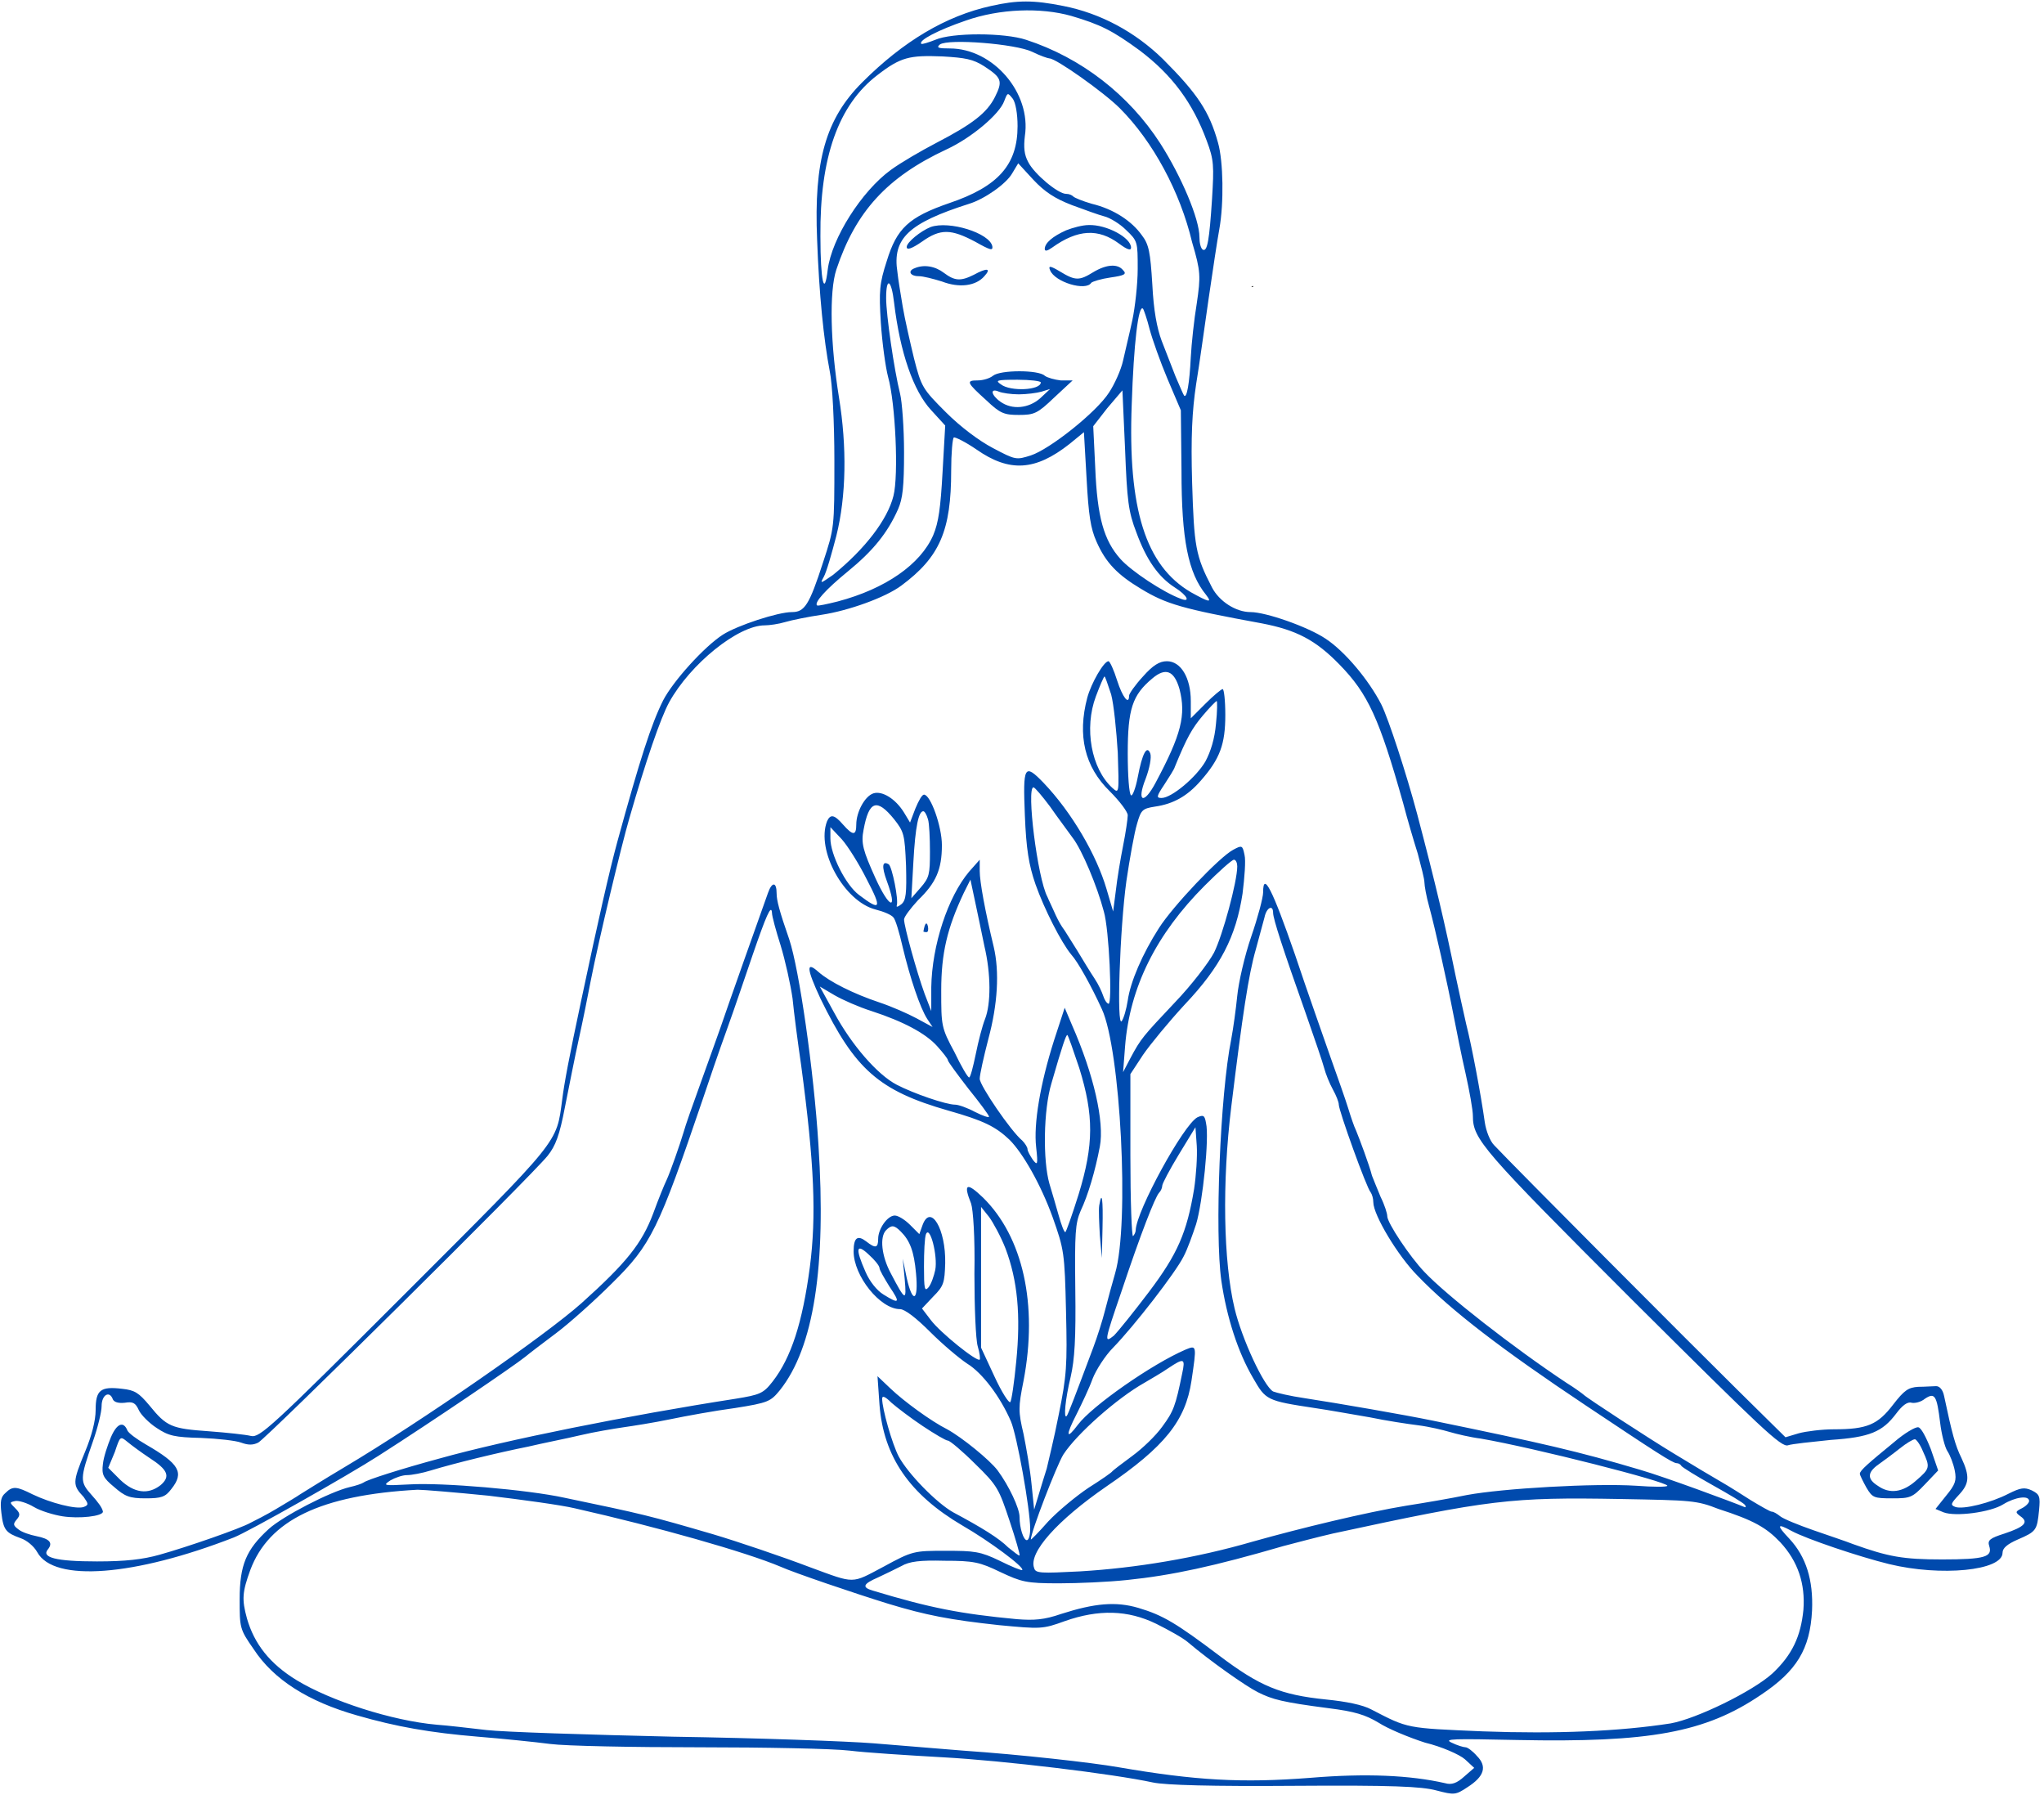 <svg xmlns="http://www.w3.org/2000/svg" xmlns:xlink="http://www.w3.org/1999/xlink" width="492" zoomAndPan="magnify" viewBox="0 0 369 324" height="432" preserveAspectRatio="xMidYMid meet" version="1.0"><defs><clipPath id="8094e0a57d"><path d="M 0 0 L 368.25 0 L 368.25 324 L 0 324 Z M 0 0 " clip-rule="nonzero"/></clipPath><clipPath id="5d0e4926d9"><path d="M 225.914 51.582 L 226.27 51.582 L 226.27 51.836 L 225.914 51.836 Z M 225.914 51.582 " clip-rule="nonzero"/></clipPath><clipPath id="6ebc2d74dc"><path d="M 226.25 51.75 C 225.574 51.977 226.176 51.602 226.176 51.602 " clip-rule="nonzero"/></clipPath><clipPath id="cb398330f2"><path d="M 166.684 166.664 L 167.594 166.664 L 167.594 168.266 L 166.684 168.266 Z M 166.684 166.664 " clip-rule="nonzero"/></clipPath><clipPath id="20f1b95f8e"><path d="M 166.699 168.148 C 167.223 165 167.824 167.852 167.449 168.148 C 167.301 168.375 166.699 168.148 166.699 168.148 " clip-rule="nonzero"/></clipPath></defs><path fill="#004aad" d="M 341.625 270.438 C 344.859 270.438 345.219 270.32 347.496 267.922 L 349.891 265.406 L 348.574 261.574 C 347.734 259.414 346.777 257.617 346.297 257.617 C 345.816 257.5 343.781 258.695 341.984 260.254 C 337.312 264.09 335.754 265.406 335.754 266.008 C 335.754 266.246 336.352 267.445 336.953 268.523 C 338.031 270.32 338.27 270.438 341.625 270.438 Z M 339.109 264.328 C 339.945 263.73 341.746 262.41 342.941 261.453 C 344.141 260.492 345.34 259.773 345.699 259.773 C 345.938 259.773 346.656 260.734 347.137 261.934 C 348.453 264.809 348.453 265.047 345.938 267.203 C 343.543 269.359 341.145 269.719 338.988 268.164 C 337.07 266.965 337.07 265.766 339.109 264.328 Z M 339.109 264.328 " fill-opacity="1" fill-rule="nonzero"/><g clip-path="url(#8094e0a57d)"><path fill="#004aad" d="M 20.621 268.402 C 22.539 270.078 23.375 270.438 26.25 270.438 C 29.129 270.438 29.848 270.199 30.926 268.762 C 33.32 265.766 32.363 264.207 26.371 260.734 C 24.695 259.773 23.258 258.695 23.016 258.219 C 22.297 256.422 21.098 256.898 20.02 259.414 C 19.422 260.852 18.703 263.012 18.582 264.207 C 18.344 266.125 18.582 266.727 20.621 268.402 Z M 20.738 262.051 C 21.699 259.176 21.699 259.176 23.016 260.254 C 23.734 260.855 25.531 262.172 26.969 263.129 C 30.324 265.285 30.805 266.484 29.008 268.043 C 26.73 269.84 24.215 269.48 21.699 267.086 L 19.543 264.926 Z M 15.109 271.996 C 13.789 272.477 9.117 271.277 5.883 269.719 C 3.008 268.281 2.289 268.164 0.969 269.48 C 0.129 270.199 0.012 271.039 0.25 273.074 C 0.609 276.191 1.09 276.672 3.727 277.629 C 4.805 277.988 6.121 279.066 6.719 280.145 C 9.715 285.656 24.336 284.457 42.188 277.508 C 44.703 276.551 62.918 266.246 68.309 262.77 C 78.254 256.422 92.871 246.477 94.789 244.918 C 95.508 244.316 98.023 242.402 100.422 240.605 C 102.816 238.805 107.371 234.73 110.488 231.617 C 117.555 224.668 118.875 221.91 126.902 198.305 C 127.859 195.43 129.777 189.797 131.215 185.844 C 132.652 181.891 134.691 175.781 135.891 172.305 C 138.285 165.355 139.246 163.078 139.363 164.758 C 139.363 165.355 140.082 167.992 140.922 170.629 C 141.762 173.383 142.719 177.695 143.078 180.215 C 143.316 182.73 144.039 188.242 144.637 192.316 C 147.031 210.168 147.391 219.516 146.195 228.742 C 144.875 238.688 142.84 245.035 139.484 249.352 C 137.805 251.508 137.207 251.746 132.773 252.465 C 113.484 255.461 91.316 259.895 79.332 263.25 C 72.262 265.168 66.273 267.086 65.672 267.562 C 65.312 267.805 64.234 268.164 63.156 268.402 C 59.562 269.242 51.055 273.676 48.539 275.949 C 44.465 279.664 43.266 282.422 43.266 288.652 C 43.266 293.805 43.266 294.043 45.781 297.641 C 49.379 303.152 55.609 307.105 64.477 309.621 C 71.543 311.66 77.656 312.738 86.281 313.457 C 90.715 313.816 96.586 314.414 99.344 314.773 C 102.098 315.133 114.082 315.371 126.184 315.371 C 138.164 315.371 150.387 315.613 153.383 315.973 C 156.258 316.332 163.809 316.812 170.16 317.172 C 181.184 317.77 200.953 320.164 208.141 321.723 C 210.418 322.203 218.805 322.441 233.785 322.324 C 251.277 322.203 256.672 322.441 259.305 323.16 C 262.543 324 262.781 324 264.938 322.562 C 267.934 320.645 268.531 318.848 266.617 316.93 C 265.898 316.09 264.938 315.371 264.578 315.371 C 264.219 315.371 263.02 315.012 262.062 314.535 C 260.504 313.816 262.422 313.816 273.926 314.055 C 297.77 314.535 307.836 312.738 317.898 305.906 C 324.371 301.594 326.766 297.641 327.125 290.688 C 327.367 285.176 326.047 280.984 323.051 277.75 C 320.656 275.23 320.773 274.871 323.41 276.312 C 326.047 277.75 335.633 280.984 341.023 282.301 C 350.371 284.578 361.516 283.5 361.516 280.266 C 361.516 279.426 362.355 278.707 364.27 277.867 C 367.625 276.43 367.746 276.191 368.105 272.598 C 368.344 270.078 368.227 269.719 366.789 269 C 365.469 268.402 364.75 268.523 362.594 269.602 C 359.359 271.277 354.445 272.477 353.008 271.996 C 352.051 271.637 352.168 271.398 353.605 269.84 C 355.523 267.805 355.645 266.484 354.086 263.129 C 353.008 260.973 352.41 258.816 350.969 251.988 C 350.73 250.789 350.133 250.188 349.531 250.188 C 348.934 250.188 347.496 250.309 346.297 250.309 C 344.5 250.43 343.781 250.91 341.746 253.543 C 338.988 257.141 337.07 257.977 331.078 257.977 C 328.922 257.977 326.047 258.336 324.73 258.695 L 322.332 259.414 L 313.586 250.789 C 306.039 243.359 273.207 210.41 269.73 206.695 C 269.012 205.977 268.293 204.176 268.055 202.621 C 267.336 197.469 265.656 188.602 264.699 184.887 C 264.219 182.848 263.379 178.895 262.781 176.141 C 260.863 166.793 259.188 159.605 255.832 146.902 C 253.914 139.715 250.68 129.77 249.359 127.133 C 247.086 122.699 242.77 117.547 239.297 115.27 C 236.062 113.113 228.512 110.477 225.758 110.477 C 223.121 110.477 220.125 108.559 218.805 106.043 C 215.812 100.293 215.57 98.613 215.211 87.109 C 214.973 78.844 215.211 74.172 215.93 69.379 C 216.531 65.781 217.488 58.715 218.207 53.801 C 218.926 48.887 219.766 43.258 220.125 41.34 C 220.965 36.664 220.844 29.117 219.887 25.762 C 218.328 20.129 216.172 16.895 209.941 10.664 C 204.906 5.75 198.676 2.398 191.965 1.078 C 186.574 0 183.699 0 178.906 1.078 C 170.758 2.875 163.09 7.43 155.66 14.859 C 149.07 21.449 146.914 28.996 147.512 43.258 C 147.871 53.203 148.711 61.348 149.789 66.98 C 150.27 69.258 150.629 76.207 150.629 83.156 C 150.629 95.258 150.629 95.258 148.59 101.488 C 146.074 109.277 145.234 110.477 142.957 110.477 C 140.441 110.477 133.133 112.871 130.496 114.551 C 127.141 116.707 121.512 122.938 119.715 126.414 C 117.555 130.727 115.52 137.078 111.445 151.934 C 110.008 157.207 107.969 166.195 104.977 180.332 C 102.699 190.996 101.859 195.551 101.5 198.426 C 100.422 206.453 101.379 205.258 73.102 233.535 C 48.777 257.859 46.859 259.535 45.305 259.176 C 44.344 258.938 40.988 258.578 37.754 258.336 C 30.926 257.859 30.086 257.5 26.969 253.664 C 25.055 251.387 24.336 250.91 22.059 250.668 C 18.105 250.188 17.266 250.91 17.266 254.504 C 17.266 256.422 16.547 259.176 15.348 262.051 C 13.07 267.562 13.07 268.043 15.109 270.199 C 15.945 271.398 16.066 271.637 15.109 271.996 Z M 264.457 317.531 L 266.137 319.086 L 264.34 320.645 C 263.02 321.844 262.062 322.203 260.863 321.844 C 254.512 320.406 246.605 320.047 236.539 320.883 C 224.199 321.844 215.812 321.363 201.91 318.969 C 197.117 318.129 184.297 316.691 173.871 315.973 C 169.441 315.613 162.129 315.012 157.695 314.652 C 153.262 314.293 136.969 313.695 121.512 313.457 C 106.055 313.098 90.957 312.617 87.84 312.258 C 84.727 311.898 80.652 311.418 78.855 311.297 C 70.707 310.578 59.684 306.984 53.57 303.27 C 48.66 300.273 45.902 296.68 44.586 292.129 C 43.625 288.652 43.746 287.336 45.184 283.379 C 48.539 274.395 57.887 269.84 75.379 268.883 C 76.457 268.883 82.207 269.359 88.199 269.961 C 94.191 270.68 101.262 271.637 103.777 272.238 C 118.637 275.59 134.691 280.145 140.922 282.781 C 143.316 283.859 154.223 287.574 160.453 289.492 C 167.164 291.527 171.477 292.367 180.344 293.324 C 187.891 294.043 188.25 294.043 192.207 292.605 C 198.316 290.449 203.59 290.57 208.742 293.086 C 210.898 294.164 213.535 295.602 214.492 296.441 C 218.445 299.797 224.918 304.348 227.074 305.426 C 229.711 306.746 231.508 307.227 239.773 308.305 C 244.566 308.902 246.484 309.5 248.883 310.938 C 250.559 312.02 254.273 313.574 257.27 314.535 C 260.266 315.254 263.5 316.691 264.457 317.531 Z M 321.375 278.348 C 324.609 281.824 325.926 285.895 325.566 290.57 C 325.09 295.363 323.531 298.719 319.938 302.074 C 316.344 305.309 306.277 310.219 301.605 311.059 C 292.379 312.496 280.875 312.977 267.695 312.496 C 253.793 311.898 254.273 312.02 247.562 308.543 C 246.008 307.703 243.012 307.105 239.414 306.746 C 231.148 305.906 227.434 304.348 220.125 298.836 C 212.336 292.965 209.941 291.527 205.508 290.211 C 201.434 289.012 197.598 289.371 191.605 291.289 C 188.492 292.367 186.695 292.488 183.578 292.246 C 173.395 291.289 167.883 290.211 157.578 287.094 C 155.539 286.496 155.781 285.895 158.535 284.699 C 159.855 284.098 161.77 283.141 162.73 282.66 C 164.168 281.824 166.086 281.582 170.52 281.703 C 175.789 281.703 176.867 281.941 180.582 283.738 C 184.418 285.535 185.258 285.777 191.129 285.777 C 194.602 285.777 200.113 285.535 203.469 285.176 C 211.617 284.34 219.285 282.66 231.629 279.066 C 233.902 278.469 237.977 277.391 240.613 276.789 C 268.891 270.68 272.727 270.199 292.617 270.559 C 305.316 270.797 306.277 270.797 310.23 272.355 C 316.582 274.395 318.859 275.711 321.375 278.348 Z M 296.094 265.285 C 284.828 261.934 278.477 260.492 258.707 256.422 C 253.434 255.34 241.691 253.305 235.461 252.348 C 232.945 251.988 230.43 251.387 229.832 251.148 C 228.152 250.188 224.199 241.684 222.879 236.172 C 220.844 227.664 220.605 213.402 222.281 199.742 C 224.316 183.09 225.398 175.898 226.715 171.348 C 227.312 169.07 228.031 166.555 228.273 165.594 C 228.633 163.797 229.832 163.199 229.832 164.758 C 229.832 165.836 231.629 171.348 235.703 182.848 C 237.258 187.281 238.816 191.836 239.055 192.793 C 239.297 193.754 240.016 195.551 240.613 196.629 C 241.215 197.707 241.691 198.906 241.691 199.383 C 241.691 200.465 246.727 214.48 247.445 215.203 C 247.684 215.562 247.922 216.281 247.922 217 C 247.922 219.273 252.355 226.703 255.953 230.301 C 261.941 236.531 271.168 243.598 286.266 253.664 C 298.848 262.051 301.965 264.09 302.684 264.09 C 303.043 264.09 303.402 264.328 303.52 264.566 C 303.641 264.809 306.156 266.367 309.152 268.043 C 312.148 269.719 314.785 271.277 315.023 271.637 C 315.262 271.996 315.145 272.117 314.902 271.996 C 313.227 271.277 300.645 266.605 296.094 265.285 Z M 217.727 107.359 C 218.926 108.918 218.207 108.68 214.973 106.883 C 206.824 102.09 203.59 91.902 204.309 72.973 C 204.668 62.066 205.508 54.879 206.344 55.719 C 206.465 55.836 207.062 57.516 207.543 59.434 C 208.023 61.23 209.461 65.305 210.777 68.418 L 213.176 74.051 L 213.293 84.953 C 213.293 97.414 214.492 103.406 217.727 107.359 Z M 199.875 73.691 L 202.629 70.457 L 203.109 81.121 C 203.469 90.348 203.707 92.383 205.148 96.098 C 206.945 101.012 209.102 104.125 212.098 106.043 C 214.371 107.48 214.973 108.797 213.176 108.078 C 209.941 106.883 204.188 103.047 202.27 100.891 C 199.273 97.535 198.078 93.34 197.719 84.355 L 197.359 76.926 Z M 186.094 82.199 C 183.457 83.035 183.34 83.035 179.266 80.879 C 176.75 79.562 173.395 77.047 170.758 74.41 C 166.562 70.215 166.324 69.855 165.008 64.703 C 164.289 61.707 163.328 57.516 162.969 55.359 C 162.609 53.203 162.129 50.324 162.012 49.129 C 161.051 43.016 164.047 40.262 174.953 36.785 C 177.707 35.945 181.66 33.191 182.738 31.273 L 183.816 29.477 L 186.574 32.473 C 188.609 34.629 190.41 35.828 193.523 37.023 C 195.801 37.863 198.438 38.824 199.395 39.062 C 200.355 39.301 202.152 40.379 203.23 41.457 C 205.387 43.496 205.387 43.617 205.387 48.527 C 205.387 51.285 204.906 55.477 204.426 57.754 C 203.949 60.031 203.109 63.387 202.75 65.062 C 202.391 66.742 201.191 69.379 200.234 70.816 C 197.957 74.41 189.449 81.121 186.094 82.199 Z M 216.051 54.758 C 215.57 57.633 215.094 62.066 214.973 64.465 C 214.734 69.258 214.254 71.895 213.773 71.414 C 213.652 71.293 212.934 69.617 212.215 67.938 C 211.496 66.141 210.418 63.266 209.699 61.469 C 208.859 59.191 208.262 56.078 208.023 51.285 C 207.664 45.531 207.422 44.094 206.105 42.418 C 204.309 39.902 201.074 37.742 197.117 36.785 C 195.441 36.305 194.004 35.707 193.762 35.469 C 193.523 35.227 193.043 34.988 192.445 34.988 C 191.008 34.988 186.695 31.395 185.617 29.238 C 184.898 27.918 184.777 26.602 185.016 24.562 C 186.215 16.773 179.266 8.746 171.477 8.746 C 169.441 8.746 168.961 8.629 169.68 8.027 C 171.238 6.949 183.34 7.91 186.336 9.348 C 187.773 10.066 189.211 10.543 189.449 10.543 C 190.648 10.543 199.273 16.656 202.152 19.531 C 208.141 25.523 213.055 34.629 215.211 43.734 C 216.77 49.008 216.77 49.848 216.051 54.758 Z M 174.352 3.715 C 180.465 1.559 187.891 1.316 193.402 2.875 C 198.676 4.434 200.832 5.512 205.746 9.105 C 211.617 13.539 215.332 18.574 217.848 25.402 C 219.164 28.879 219.164 29.957 218.805 35.945 C 218.328 43.258 217.969 45.531 217.129 45.055 C 216.77 44.812 216.531 43.855 216.531 42.777 C 216.531 39.543 213.293 31.871 209.461 25.883 C 203.828 17.133 195.203 10.426 185.258 7.188 C 181.301 5.871 171.836 5.871 168.84 7.188 C 167.641 7.668 166.445 8.027 166.324 7.91 C 165.727 7.309 169.441 5.391 174.352 3.715 Z M 148.109 42.656 C 147.992 28.398 151.348 18.934 158.414 13.539 C 162.609 10.305 164.168 9.945 170.16 10.184 C 174.234 10.426 175.672 10.664 177.707 11.98 C 180.824 14.02 181.062 14.617 179.625 17.492 C 178.188 20.371 175.551 22.406 169.082 25.762 C 166.324 27.199 162.609 29.355 160.812 30.676 C 155.539 34.508 150.148 43.016 149.43 48.648 C 148.832 53.801 148.109 50.805 148.109 42.656 Z M 148.711 104.125 C 149.191 103.285 150.148 99.934 150.988 96.695 C 152.785 89.508 152.902 80.641 151.465 71.773 C 149.91 62.188 149.668 52.602 150.988 48.648 C 154.461 38.223 160.094 31.992 170.879 26.961 C 175.312 24.922 180.465 20.609 181.301 18.215 C 181.902 16.656 181.902 16.656 182.859 17.855 C 183.34 18.574 183.699 20.488 183.699 22.766 C 183.699 29.715 180.223 33.672 171.355 36.664 C 164.047 39.184 161.891 41.219 160.094 47.09 C 158.773 51.164 158.656 52.48 159.016 58.234 C 159.254 61.828 159.855 66.262 160.332 68.059 C 161.652 72.73 162.25 85.793 161.293 89.508 C 160.215 93.82 156.141 99.094 150.387 103.766 C 148.109 105.324 147.992 105.445 148.711 104.125 Z M 153.023 103.168 C 157.578 99.453 160.215 96.219 162.129 91.902 C 162.969 89.988 163.207 87.828 163.207 81.598 C 163.207 77.285 162.848 72.492 162.488 71.055 C 161.41 66.742 159.973 56.797 159.973 53.801 C 159.973 49.848 160.934 50.445 161.41 54.641 C 162.488 63.625 164.887 70.574 168.121 74.051 L 170.637 76.805 L 170.16 85.195 C 169.801 91.664 169.441 94.301 168.48 96.578 C 166.203 101.848 159.855 106.281 151.227 108.559 C 149.309 109.039 147.633 109.398 147.512 109.277 C 146.914 108.797 149.07 106.402 153.023 103.168 Z M 16.547 269.84 C 14.391 267.445 14.391 266.965 16.785 260.133 C 17.625 257.738 18.344 254.863 18.344 253.785 C 18.344 251.746 19.781 250.91 20.379 252.586 C 20.621 253.066 21.34 253.305 22.539 253.184 C 23.977 252.945 24.453 253.184 25.055 254.504 C 25.414 255.34 26.969 256.898 28.289 257.738 C 30.445 259.176 31.523 259.414 36.316 259.535 C 39.312 259.656 42.547 260.016 43.508 260.375 C 44.824 260.852 45.664 260.852 46.621 260.375 C 48.18 259.535 95.988 212.207 98.863 208.609 C 100.301 206.812 101.02 204.895 101.98 199.863 C 102.699 196.27 103.777 190.758 104.496 187.523 C 105.215 184.285 106.172 179.492 106.652 176.977 C 108.09 169.668 112.164 152.652 113.602 147.742 C 116.598 137.316 119.234 129.648 120.793 126.773 C 124.625 119.824 133.254 112.871 138.047 112.871 C 138.887 112.871 140.562 112.633 141.762 112.273 C 142.957 111.914 145.953 111.316 148.352 110.957 C 153.145 110.238 159.855 107.84 162.73 105.684 C 169.68 100.531 171.715 95.738 171.715 84.953 C 171.715 81.84 171.957 79.082 172.195 78.965 C 172.434 78.844 174.352 79.801 176.27 81.121 C 182.262 85.312 186.934 84.953 193.043 80.16 L 195.68 78.004 L 196.16 86.391 C 196.52 92.98 196.879 95.379 197.957 97.773 C 199.637 101.609 201.793 103.766 205.984 106.281 C 210.539 109.039 213.414 109.879 227.793 112.512 C 234.023 113.711 237.5 115.508 241.812 119.941 C 246.965 125.215 249 129.648 253.316 144.984 C 254.035 147.742 255.23 151.816 255.953 154.09 C 256.551 156.367 257.148 158.645 257.148 159.242 C 257.148 159.844 257.508 161.879 257.988 163.559 C 259.066 167.512 261.223 177.098 262.422 183.328 C 262.902 185.844 263.859 190.637 264.578 193.754 C 265.297 196.988 265.898 200.344 265.898 201.422 C 265.898 205.617 267.574 207.531 294.652 234.613 C 317.898 257.738 321.613 261.332 322.812 260.852 C 323.531 260.613 327.008 260.254 330.48 259.895 C 337.551 259.414 339.828 258.457 342.344 255.102 C 343.422 253.664 344.379 252.945 345.098 253.184 C 345.699 253.305 346.777 253.066 347.496 252.465 C 349.293 251.27 349.652 251.867 350.25 256.781 C 350.492 258.816 351.09 261.215 351.57 261.934 C 352.051 262.652 352.648 264.207 352.887 265.406 C 353.246 267.203 353.008 267.922 351.328 269.961 L 349.414 272.355 L 350.852 272.957 C 353.008 273.793 359.359 272.957 361.637 271.52 C 363.793 270.199 366.309 269.84 366.309 270.918 C 366.309 271.277 365.707 271.879 364.988 272.238 C 363.793 272.836 363.793 272.957 364.75 273.676 C 366.309 274.754 365.469 275.59 361.875 276.789 C 359.238 277.629 358.758 277.988 359.117 279.066 C 359.719 280.984 358.398 281.465 350.609 281.465 C 343.543 281.465 340.906 280.984 334.555 278.707 C 333.355 278.227 330.121 277.148 327.367 276.191 C 324.609 275.23 321.973 274.152 321.375 273.676 C 320.773 273.195 320.176 272.836 319.816 272.836 C 319.578 272.836 317.898 271.879 316.102 270.797 C 314.426 269.719 312.508 268.523 311.91 268.164 C 311.309 267.805 309.273 266.605 307.234 265.406 C 305.199 264.207 302.922 262.77 302.082 262.293 C 297.531 259.535 286.508 252.348 285.906 251.746 C 285.789 251.629 284.348 250.547 282.793 249.59 C 273.207 243.238 261.105 233.773 257.148 229.578 C 254.512 226.824 250.441 220.715 250.441 219.516 C 250.441 219.035 249.961 217.477 249.242 216.039 C 248.641 214.602 247.922 212.805 247.684 212.207 C 247.203 210.289 245.406 205.496 244.809 204.059 C 244.449 203.34 243.848 201.543 243.371 199.984 C 242.891 198.426 241.453 194.352 240.254 190.996 C 239.055 187.523 236.062 179.133 233.785 172.305 C 229.711 160.562 228.031 157.207 228.031 161.043 C 228.031 162 227.074 165.594 225.875 169.07 C 224.676 172.543 223.598 177.336 223.359 179.734 C 223.121 182.129 222.641 185.605 222.281 187.523 C 220.246 197.586 219.285 222.629 220.484 231.137 C 221.441 237.727 223.48 244.078 226.234 248.75 C 228.512 252.707 228.633 252.824 237.379 254.145 C 239.895 254.504 244.449 255.34 247.324 255.82 C 250.199 256.422 254.152 257.02 256.07 257.258 C 257.988 257.5 260.504 258.098 261.703 258.457 C 262.902 258.816 265.418 259.414 267.336 259.656 C 277.039 261.332 301.004 267.445 301.004 268.164 C 301.004 268.402 298.488 268.402 295.371 268.164 C 287.824 267.684 271.289 268.641 264.816 269.84 C 261.941 270.438 257.031 271.277 253.914 271.758 C 246.605 272.957 234.742 275.832 226.234 278.227 C 215.93 281.223 205.027 283.02 194.961 283.621 C 187.891 283.98 186.934 283.98 186.695 283.02 C 185.617 280.266 190.887 274.395 199.754 268.281 C 210.301 261.094 214.012 256.422 215.094 249.23 C 216.051 242.762 216.051 242.762 214.012 243.598 C 207.902 246.234 197.117 253.785 194.602 257.141 C 192.445 260.016 192.324 259.176 194.363 255.223 C 195.32 253.305 196.641 250.547 197.238 248.871 C 197.836 247.312 199.516 244.676 200.953 243.238 C 204.789 239.285 212.215 229.699 213.652 226.824 C 214.371 225.504 215.332 222.75 215.93 220.953 C 217.129 217 218.328 205.254 217.727 202.738 C 217.488 201.301 217.25 201.184 216.172 201.66 C 213.652 202.98 205.148 218.555 205.027 222.031 C 205.027 222.391 204.789 222.871 204.547 223.109 C 204.309 223.23 204.066 216.758 204.066 208.609 L 204.066 193.871 L 206.344 190.398 C 207.664 188.48 211.02 184.406 213.895 181.293 C 220.363 174.461 223.121 169.07 224.316 161.281 C 224.676 158.406 224.918 155.289 224.676 154.332 C 224.316 152.535 224.199 152.535 222.641 153.371 C 220.125 154.691 211.738 163.559 209.219 167.512 C 206.227 172.184 204.066 177.219 203.59 180.574 C 203.348 182.129 202.871 183.809 202.512 184.285 C 201.551 185.727 202.152 167.633 203.348 159.004 C 203.949 154.93 204.789 150.258 205.266 148.699 C 205.984 146.184 206.227 145.945 208.5 145.586 C 211.855 145.105 214.371 143.668 216.77 140.91 C 220.246 136.957 221.203 134.32 221.203 129.047 C 221.203 126.414 220.965 124.375 220.723 124.375 C 220.484 124.375 219.047 125.574 217.609 127.012 L 214.973 129.648 L 214.973 126.531 C 214.973 122.34 213.176 119.344 210.66 119.344 C 209.34 119.344 208.141 120.062 206.344 122.098 C 204.906 123.656 203.828 125.215 203.828 125.574 C 203.828 127.371 202.629 125.812 201.672 122.816 C 201.074 120.902 200.355 119.344 200.113 119.344 C 199.273 119.344 197 123.297 196.281 125.934 C 194.484 132.762 195.801 138.395 200.355 142.828 C 202.152 144.625 203.59 146.543 203.59 147.141 C 203.59 147.742 203.23 150.258 202.75 152.652 C 202.27 155.051 201.672 158.645 201.434 160.801 L 200.953 164.516 L 199.754 160.441 C 197.957 154.332 193.523 146.664 188.371 141.27 C 184.898 137.676 184.656 138.273 185.016 147.141 C 185.258 153.254 185.734 156.129 186.934 159.602 C 188.492 164.035 191.605 170.148 193.402 172.305 C 194.602 173.621 197 177.938 198.914 182.129 C 202.27 189.32 203.949 220.832 201.312 229.82 C 200.832 231.496 199.996 234.492 199.516 236.41 C 199.035 238.328 198.078 241.324 197.359 243.238 C 194.121 251.867 192.805 255.34 192.566 255.582 C 191.965 256.18 192.324 252.465 193.285 248.512 C 194.004 245.395 194.242 241.562 194.121 232.695 C 194.004 222.512 194.121 220.832 195.082 218.555 C 196.398 215.801 197.719 211.367 198.555 206.934 C 199.395 202.5 197.477 193.992 193.523 185.004 L 192.207 181.891 L 190.289 187.762 C 187.773 195.672 186.574 202.859 187.055 207.055 C 187.414 210.289 187.293 210.406 186.453 209.328 C 185.977 208.609 185.496 207.773 185.496 207.414 C 185.496 207.055 185.016 206.336 184.539 205.855 C 182.5 204.176 176.867 195.91 176.867 194.711 C 176.867 193.992 177.586 190.758 178.426 187.523 C 180.105 181.293 180.465 175.422 179.387 170.867 C 177.828 164.395 176.867 159.125 176.867 157.207 L 176.867 155.172 L 174.953 157.328 C 171.117 161.879 168.242 170.629 168.121 178.176 L 168.121 182.488 L 166.922 179.375 C 165.484 175.422 163.207 167.152 163.207 165.953 C 163.207 165.477 164.406 163.918 165.727 162.48 C 168.961 159.363 170.039 156.969 170.039 152.535 C 170.039 149.18 168 143.426 166.805 143.426 C 166.445 143.426 165.844 144.504 165.246 145.945 L 164.289 148.461 L 163.207 146.664 C 161.652 144.145 159.254 142.707 157.695 143.188 C 156.141 143.668 154.582 146.543 154.582 148.82 C 154.582 150.855 153.98 150.855 152.184 148.82 C 150.629 147.023 149.91 146.902 149.309 148.219 C 147.273 153.492 152.426 162.719 158.055 164.156 C 159.496 164.516 160.934 165.117 161.293 165.594 C 161.652 165.953 162.371 168.352 162.969 170.988 C 164.289 176.5 166.086 181.891 167.402 183.926 L 168.359 185.367 L 165.484 183.809 C 163.926 182.969 160.934 181.652 158.773 180.934 C 154.102 179.375 149.789 177.219 147.75 175.422 C 145.477 173.383 145.594 174.82 148.109 180.215 C 154.344 193.035 158.656 196.867 171.238 200.465 C 177.586 202.262 179.746 203.34 182.262 205.734 C 184.656 208.133 187.891 213.762 190.051 219.754 C 192.086 225.504 192.207 226.105 192.445 236.648 C 192.684 246.477 192.566 248.273 191.129 255.34 C 190.289 259.656 189.211 263.969 188.969 265.047 C 188.609 266.125 188.012 268.164 187.531 269.719 L 186.695 272.477 L 186.215 267.805 C 185.977 265.285 185.258 261.215 184.777 258.816 C 183.816 254.742 183.816 254.023 184.777 249.23 C 187.414 235.449 184.656 223.23 177.469 216.16 C 174.473 213.285 173.871 213.645 175.312 217.238 C 175.672 218.316 176.031 223.23 175.91 229.938 C 175.91 235.93 176.148 241.801 176.508 243 C 176.867 244.199 176.988 245.277 176.867 245.395 C 176.391 245.875 169.68 240.484 168 238.207 L 166.445 236.172 L 168.48 234.012 C 170.398 232.098 170.52 231.496 170.637 228.023 C 170.758 221.793 168 217.238 166.562 221.074 L 165.965 222.75 L 164.289 221.074 C 163.328 220.113 162.129 219.395 161.531 219.395 C 160.215 219.395 158.535 221.793 158.535 223.59 C 158.535 225.266 158.055 225.387 156.379 224.066 C 154.82 222.871 154.102 223.348 154.102 225.867 C 154.102 230.297 158.895 236.289 162.488 236.289 C 163.328 236.289 165.367 237.848 167.883 240.363 C 170.16 242.641 173.152 245.156 174.594 246.117 C 177.348 247.793 180.582 252.105 182.5 256.539 C 183.578 259.055 185.977 272.355 185.977 275.949 C 185.977 277.031 185.734 277.988 185.375 277.988 C 184.777 277.988 184.059 275.832 184.059 273.793 C 184.059 272.238 182.141 268.164 180.105 265.406 C 178.664 263.488 173.633 259.414 170.996 257.977 C 168.121 256.539 163.207 252.945 160.812 250.668 L 158.414 248.391 L 158.773 253.543 C 159.496 262.891 164.168 269.719 173.754 275.352 C 178.547 278.109 185.016 282.902 184.539 283.379 C 184.418 283.5 182.621 282.781 180.465 281.703 C 176.988 280.023 175.91 279.906 170.758 279.906 C 165.008 279.906 164.766 279.906 159.496 282.781 C 153.621 285.895 154.461 285.895 146.312 282.902 C 141.281 280.984 133.133 278.227 128.699 276.91 C 117.195 273.555 116.238 273.316 101.859 270.32 C 95.27 268.883 79.812 267.562 73.941 267.922 C 69.27 268.164 69.027 268.164 70.465 267.203 C 71.305 266.727 72.621 266.246 73.461 266.246 C 74.301 266.246 76.219 265.887 77.773 265.406 C 82.09 264.09 89.996 262.172 95.391 261.094 C 97.906 260.492 102.219 259.656 104.734 259.055 C 107.25 258.457 110.848 257.859 112.523 257.617 C 114.203 257.379 118.035 256.781 120.91 256.18 C 123.789 255.582 129.059 254.621 132.652 254.145 C 138.766 253.184 139.125 252.945 140.801 250.906 C 146.914 243.238 149.191 228.621 147.75 206.574 C 146.914 193.152 144.277 174.941 142.48 169.547 C 140.684 164.395 140.203 162.48 140.203 161.281 C 140.203 159.125 139.363 159.125 138.645 161.16 C 137.566 164.156 130.977 182.73 130.02 185.605 C 129.539 186.922 127.98 191.355 126.543 195.309 C 125.105 199.266 123.668 203.34 123.426 204.297 C 122.707 206.695 121.031 211.488 120.312 213.043 C 119.953 213.762 118.875 216.398 117.914 219.035 C 115.879 224.426 113.121 227.902 104.977 235.211 C 98.387 241.082 76.098 256.539 62.199 264.809 C 58.363 267.086 54.77 269.359 54.172 269.719 C 53.691 270.078 51.652 271.277 49.855 272.355 C 48.059 273.434 45.902 274.512 45.184 274.871 C 43.508 275.832 33.922 279.188 28.77 280.625 C 25.773 281.465 22.656 281.824 17.504 281.824 C 10.074 281.824 7.441 281.102 8.637 279.664 C 9.598 278.469 8.996 277.75 6.602 277.27 C 5.402 277.031 3.965 276.551 3.367 276.07 C 2.406 275.352 2.289 275.113 3.008 274.273 C 3.727 273.434 3.605 273.074 2.766 272.238 C 1.688 271.156 1.688 271.156 2.766 270.918 C 3.367 270.797 4.922 271.277 6.121 271.996 C 7.32 272.715 9.715 273.434 11.273 273.676 C 14.27 274.152 18.582 273.676 18.582 272.836 C 18.465 272.117 17.625 271.039 16.547 269.84 Z M 186.094 277.867 C 186.094 276.551 190.77 264.449 191.965 262.531 C 194.363 258.816 201.672 252.348 206.586 249.59 C 207.781 248.871 209.699 247.793 210.898 246.953 C 213.773 245.035 214.012 245.156 213.414 247.914 C 212.215 253.785 211.855 254.742 209.82 257.5 C 208.621 259.176 206.227 261.453 204.426 262.77 C 202.629 264.09 201.074 265.285 200.832 265.527 C 200.715 265.766 198.797 267.086 196.52 268.523 C 194.363 269.961 191.008 272.715 189.211 274.633 C 187.531 276.551 186.094 277.988 186.094 277.867 Z M 202.391 233.293 C 205.984 222.512 208.5 216.16 209.219 215.32 C 209.582 214.961 209.82 214.363 209.82 214.004 C 209.82 213.645 211.137 211.129 212.816 208.371 L 215.812 203.457 L 216.051 206.812 C 216.172 208.73 215.93 212.207 215.57 214.602 C 214.254 222.512 212.574 226.344 207.422 233.176 C 204.789 236.648 201.91 240.242 201.074 241.082 C 199.273 242.52 199.395 242.043 202.391 233.293 Z M 202.75 193.512 L 203.109 188.84 C 203.949 178.176 208.742 168.59 217.488 159.844 C 220.004 157.328 222.402 155.172 222.762 155.172 C 223.121 155.172 223.359 155.77 223.359 156.367 C 223.359 159.125 220.723 168.828 219.164 171.945 C 218.207 173.742 215.094 177.816 212.098 180.934 C 206.344 187.043 205.984 187.402 204.066 190.996 Z M 208.621 141.27 C 206.465 145.344 205.148 144.746 206.824 140.551 C 207.543 138.633 207.902 136.719 207.664 136 C 207.062 134.441 206.227 135.879 205.387 140.312 C 205.027 142.23 204.426 143.785 204.188 143.547 C 203.828 143.309 203.59 139.953 203.59 136 C 203.59 127.969 204.426 125.453 208.023 122.457 C 210.418 120.422 211.977 121.02 212.934 124.375 C 214.133 129.047 213.293 132.523 208.621 141.27 Z M 217.129 129.168 C 218.328 127.73 219.523 126.531 219.645 126.531 C 219.766 126.531 219.766 128.328 219.523 130.605 C 219.285 133.363 218.566 135.641 217.609 137.438 C 215.93 140.312 211.496 144.027 209.699 144.027 C 208.742 144.027 208.742 143.785 210.18 141.629 C 211.02 140.312 211.977 138.875 212.098 138.395 C 214.254 133.121 215.211 131.445 217.129 129.168 Z M 200.832 142.23 C 197 138.754 195.68 131.445 197.836 125.695 C 198.555 123.777 199.273 122.098 199.395 122.098 C 199.516 122.098 199.996 123.535 200.594 125.336 C 201.074 127.133 201.551 131.926 201.793 135.879 C 202.031 143.188 202.031 143.309 200.832 142.23 Z M 200.113 181.172 C 199.754 181.051 199.395 180.453 199.156 179.734 C 198.914 179.016 198.316 177.695 197.598 176.617 C 196.879 175.539 195.562 173.383 194.484 171.586 C 193.402 169.91 192.207 167.871 191.727 167.273 C 191.246 166.555 190.648 165.355 190.289 164.516 C 189.93 163.676 189.328 162.48 189.09 161.879 C 187.293 158.523 185.258 142.109 186.574 142.109 C 186.812 142.109 188.133 143.668 189.57 145.586 C 190.887 147.5 192.805 150.02 193.645 151.215 C 195.32 153.371 198.078 159.965 199.273 164.516 C 200.234 167.75 200.832 181.41 200.113 181.172 Z M 192.324 222.391 C 192.086 222.391 191.605 221.074 191.129 219.395 C 190.648 217.719 189.93 215.199 189.449 213.645 C 188.25 209.449 188.371 200.344 189.809 195.551 C 191.848 188.48 192.445 186.805 192.684 186.805 C 192.805 186.805 193.762 189.559 194.844 192.793 C 197.477 201.301 197.477 206.574 194.723 215.562 C 193.523 219.395 192.445 222.391 192.324 222.391 Z M 171.117 191.355 C 171.117 191.598 172.793 193.871 174.832 196.508 C 176.867 199.023 178.547 201.301 178.547 201.543 C 178.547 201.781 177.469 201.422 176.031 200.703 C 174.711 199.984 173.035 199.383 172.434 199.383 C 170.758 199.383 164.887 197.348 161.891 195.789 C 158.414 193.992 153.742 188.602 150.629 182.848 L 147.992 178.055 L 150.629 179.613 C 152.066 180.453 155.062 181.77 157.336 182.488 C 163.207 184.406 167.164 186.562 169.199 188.84 C 170.277 190.039 171.117 191.117 171.117 191.355 Z M 169.918 178.773 C 169.918 172.066 170.996 167.512 173.992 161.16 L 175.191 158.766 L 176.031 162.719 C 176.508 164.875 177.227 168.469 177.707 170.746 C 178.906 175.781 178.906 181.172 177.828 183.926 C 177.348 185.125 176.629 187.883 176.148 190.277 C 175.672 192.555 175.191 194.473 174.953 194.473 C 174.711 194.473 173.512 192.434 172.316 189.918 C 169.918 185.484 169.918 185.125 169.918 178.773 Z M 160.453 156.008 C 159.254 155.289 159.137 156.367 160.094 159.004 C 162.129 164.516 160.574 164.035 158.055 158.523 C 155.781 153.492 155.422 152.176 155.898 149.777 C 156.859 144.508 158.297 144.027 161.41 147.859 C 163.207 150.137 163.328 150.617 163.566 156.25 C 163.688 161.281 163.566 162.48 162.73 163.199 C 162.129 163.676 161.77 163.797 161.891 163.438 C 162.25 162.359 161.051 156.488 160.453 156.008 Z M 155.062 161.52 C 152.664 159.723 149.91 154.211 149.91 151.336 L 149.91 149.297 L 151.945 151.457 C 153.023 152.652 155.062 155.891 156.5 158.766 C 159.254 164.035 159.016 164.516 155.062 161.52 Z M 164.527 162.121 L 164.887 155.648 C 165.246 149.059 165.844 146.422 166.684 146.422 C 166.922 146.422 167.281 147.023 167.523 147.859 C 167.762 148.578 167.883 151.336 167.883 153.73 C 167.883 157.805 167.762 158.406 166.203 160.203 Z M 183.457 245.758 C 183.098 249.469 182.621 252.824 182.379 253.066 C 182.141 253.305 180.824 251.27 179.504 248.391 L 177.109 243.238 L 177.109 217.836 L 178.547 219.633 C 179.266 220.594 180.703 223.23 181.543 225.387 C 183.699 231.137 184.297 237.367 183.457 245.758 Z M 166.805 228.621 C 166.805 225.984 166.922 223.348 167.164 222.75 C 167.883 221.074 169.32 226.703 168.84 229.219 C 168.602 230.297 168.121 231.738 167.641 232.336 C 166.922 233.176 166.805 232.695 166.805 228.621 Z M 163.328 230.898 C 163.688 234.973 163.449 234.852 160.812 229.82 C 159.137 226.703 158.773 223.23 159.973 222.031 C 160.934 221.074 161.41 221.074 162.609 222.27 C 164.289 223.949 165.008 225.867 165.367 229.82 C 165.844 234.852 164.766 235.449 163.688 230.66 L 162.969 227.184 Z M 159.496 233.652 C 158.297 232.934 156.977 231.258 156.258 229.578 C 154.344 225.266 154.582 224.309 156.859 226.465 C 157.938 227.422 158.773 228.5 158.773 228.859 C 158.773 229.219 159.613 230.66 160.574 232.215 C 162.609 235.211 162.371 235.449 159.496 233.652 Z M 184.059 280.742 C 183.938 280.863 183.098 280.145 182.02 279.305 C 180.344 277.629 177.227 275.711 172.074 272.957 C 169.082 271.277 163.926 266.008 162.25 262.891 C 161.051 260.613 159.254 254.262 159.254 252.465 C 159.254 251.867 159.734 251.988 160.934 253.184 C 161.891 254.023 164.406 255.941 166.562 257.379 C 168.719 258.816 170.758 260.016 171.117 260.016 C 171.477 260.016 173.754 261.934 176.031 264.207 C 180.105 268.164 180.344 268.762 182.262 274.512 C 183.34 277.75 184.176 280.625 184.059 280.742 Z M 188.609 44.934 C 188.609 43.855 190.051 42.656 192.445 41.578 C 193.645 41.098 195.441 40.621 196.52 40.621 C 199.754 40.5 204.188 42.895 204.188 44.695 C 204.188 45.293 203.469 45.055 202.031 43.977 C 198.316 41.219 194.602 41.34 189.93 44.695 C 189.09 45.293 188.609 45.414 188.609 44.934 Z M 198.438 217.598 C 198.914 214.723 199.156 216.398 199.035 221.672 L 198.914 227.062 L 198.555 222.988 C 198.438 220.832 198.316 218.438 198.438 217.598 Z M 188.609 67.82 C 187.531 66.742 180.582 66.742 179.266 67.82 C 178.664 68.297 177.469 68.66 176.508 68.66 C 174.352 68.66 174.473 69.02 178.066 72.254 C 180.582 74.648 181.301 74.891 183.938 74.891 C 186.695 74.891 187.293 74.648 190.289 71.773 L 193.645 68.66 L 191.488 68.66 C 190.41 68.539 189.09 68.18 188.609 67.82 Z M 183.699 68.539 C 185.977 68.539 187.891 68.777 187.891 69.02 C 187.891 70.457 182.379 70.695 180.703 69.379 C 179.625 68.66 179.863 68.539 183.699 68.539 Z M 187.773 71.895 C 185.734 73.691 182.738 74.051 180.582 72.492 C 178.906 71.293 178.664 69.977 180.344 70.695 C 180.941 70.934 182.5 71.176 183.938 71.176 C 185.258 71.176 187.172 70.934 188.012 70.695 L 189.57 70.215 Z M 200.473 50.086 C 198.797 50.324 197.238 50.805 197 51.043 C 196.039 52.602 190.41 50.926 189.57 48.77 C 189.211 47.93 189.57 47.93 191.367 49.008 C 194.121 50.684 194.844 50.684 197.359 49.129 C 199.754 47.688 201.793 47.57 202.75 48.77 C 203.469 49.488 202.988 49.727 200.473 50.086 Z M 166.445 43.617 C 164.527 44.934 163.688 45.172 163.688 44.574 C 163.688 43.734 166.203 41.699 168 40.98 C 171.355 39.781 178.664 42.059 179.145 44.453 C 179.266 45.293 178.785 45.172 176.031 43.617 C 171.715 41.34 169.801 41.219 166.445 43.617 Z M 177.707 49.848 C 176.148 51.645 173.152 52.004 170.039 50.805 C 168.48 50.324 166.684 49.848 165.844 49.848 C 164.289 49.848 163.809 48.887 165.125 48.41 C 166.805 47.688 168.84 48.047 170.398 49.246 C 172.316 50.684 173.395 50.805 175.789 49.605 C 178.188 48.289 179.023 48.41 177.707 49.848 Z M 177.707 49.848 " fill-opacity="1" fill-rule="nonzero"/></g><g clip-path="url(#5d0e4926d9)"><g clip-path="url(#6ebc2d74dc)"><path fill="#000000" d="M 222.574 48.602 L 229.328 48.602 L 229.328 55.125 L 222.574 55.125 Z M 222.574 48.602 " fill-opacity="1" fill-rule="nonzero"/></g></g><g clip-path="url(#cb398330f2)"><g clip-path="url(#20f1b95f8e)"><path fill="#004aad" d="M 163.699 162 L 170.523 162 L 170.523 171.223 L 163.699 171.223 Z M 163.699 162 " fill-opacity="1" fill-rule="nonzero"/></g></g></svg>
